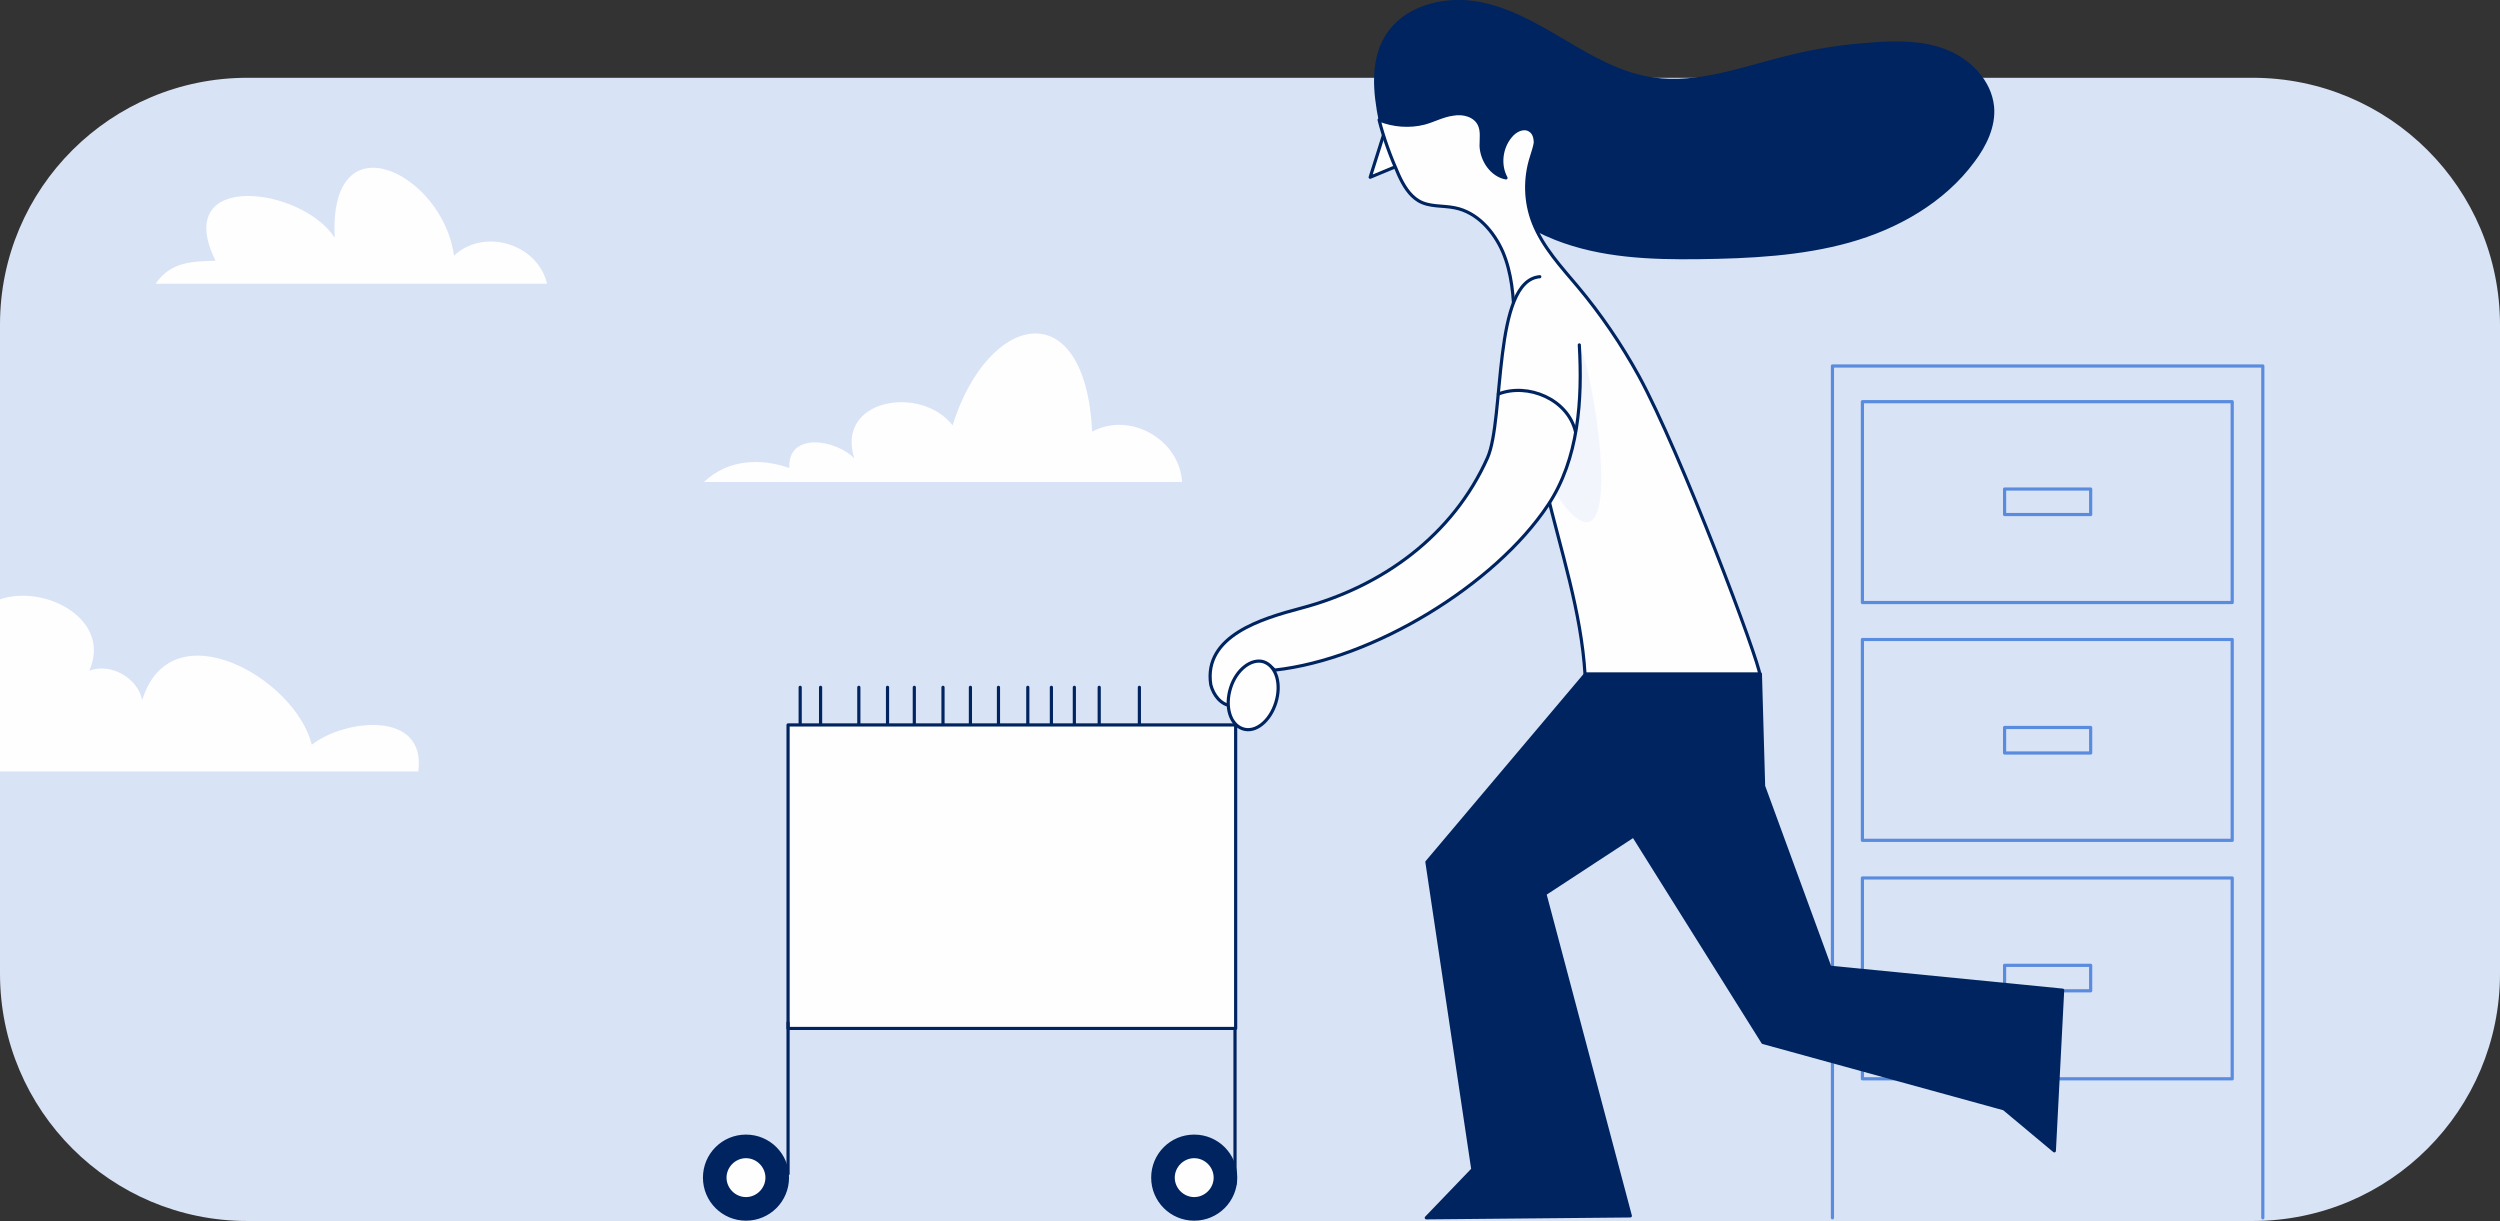 <?xml version="1.0" encoding="utf-8"?>
<!-- Generator: Adobe Illustrator 27.3.1, SVG Export Plug-In . SVG Version: 6.00 Build 0)  -->
<svg version="1.1" id="Layer_1" xmlns="http://www.w3.org/2000/svg" xmlns:xlink="http://www.w3.org/1999/xlink" x="0px" y="0px"
	 viewBox="0 0 392.1 191.5" style="enable-background:new 0 0 392.1 191.5;" xml:space="preserve">
<rect x="0" y="0" width="392.1" height="191.5" fill="#333333" stroke="none"/>
<style type="text/css">
	.st0{opacity:0.988;fill:#D9E4F7;enable-background:new    ;}
	.st1{fill:none;stroke:#598BDE;stroke-width:0.5;stroke-linecap:round;stroke-linejoin:round;stroke-miterlimit:10;}
	.st2{fill:#FFFEFF;}
	.st3{fill:none;stroke:#002460;stroke-width:0.5;stroke-linecap:round;stroke-linejoin:round;stroke-miterlimit:10;}
	.st4{fill:#002460;}
	.st5{fill:#FFFEFF;stroke:#002460;stroke-width:0.5;stroke-linecap:round;stroke-linejoin:round;stroke-miterlimit:10;}
	.st6{fill:#F2F6FC;}
	.st7{fill:#002460;stroke:#002460;stroke-width:0.5;stroke-linecap:round;stroke-linejoin:round;stroke-miterlimit:10;}
</style>
<path class="st0" d="M38.8,12.2h314.5c21.4,0,38.8,17.3,38.8,38.8v101.7c0,21.4-17.3,38.8-38.8,38.8H38.8
	C17.4,191.5,0,174.2,0,152.7V50.9C0,29.5,17.4,12.2,38.8,12.2z"/>
<path class="st1" d="M350.1,63h-58v31.5h58V63z"/>
<path class="st1" d="M327.9,76.7h-13.5v4h13.5V76.7z"/>
<path class="st1" d="M350.1,100.3h-58v31.5h58V100.3z"/>
<path class="st1" d="M327.9,114.1h-13.5v4h13.5V114.1z"/>
<path class="st1" d="M350.1,137.7h-58v31.5h58V137.7z"/>
<path class="st1" d="M327.9,151.4h-13.5v4h13.5V151.4z"/>
<path class="st1" d="M287.4,191V57.4h67.5V191"/>
<path class="st2" d="M24.4,44.5h61.4c-1.5-6.3-9.9-8.8-14.6-4.4c-1.7-12.9-19.7-21.9-18.7-2.8c-5.1-8-25.7-10.7-18.7,3.6
	C30.2,41,26.8,41,24.4,44.5z"/>
<path class="st2" d="M110.4,75.6h75c-0.4-6.7-8.2-11.1-14.1-7.9c-1.1-21.9-16.3-18.8-21.9-1c-5-6.4-18.4-4.1-15.4,5.2
	c-2.9-3-10.5-4.2-10.2,1.5C119.5,71.9,114.3,71.9,110.4,75.6z"/>
<path class="st2" d="M0,121h65.6c1.3-9.6-11.4-8.3-16.7-4.2c-2.6-10.5-22.1-21.5-26.6-7c-0.7-3.5-5-5.9-8.3-4.6
	C17.6,97.1,7,91.6,0,94V121z"/>
<path class="st3" d="M125.5,107.8v6"/>
<path class="st3" d="M128.7,107.8v6"/>
<path class="st3" d="M134.7,107.8v6"/>
<path class="st3" d="M139.2,107.8v6"/>
<path class="st3" d="M143.4,107.8v6"/>
<path class="st3" d="M147.9,107.8v6"/>
<path class="st3" d="M152.2,107.8v6"/>
<path class="st3" d="M156.6,107.8v6"/>
<path class="st3" d="M161.2,107.8v6"/>
<path class="st3" d="M164.9,107.8v6"/>
<path class="st3" d="M168.5,107.8v6"/>
<path class="st3" d="M172.4,107.8v6"/>
<path class="st3" d="M178.7,107.8v6"/>
<path class="st4" d="M216.5,19c-0.9-4.5-1.4-9.4,1-13.3c2.7-4.4,8.5-6,13.6-5.3s9.7,3.4,14.1,6c4.4,2.6,9,5.3,14.1,6
	c6.9,1,13.8-1.6,20.6-3.3c4.6-1.2,9.2-1.9,13.9-2.2c3.9-0.3,8-0.3,11.6,1.2s6.7,4.7,7.1,8.6c0.3,3.1-1.2,6.1-3,8.5
	c-4.7,6.4-12,10.5-19.5,12.6c-7.5,2.1-15.6,2.5-23.5,2.6c-7.6,0.1-15.4-0.2-22.5-3c-8.6-3.4-15.3-10.3-21.7-16.9"/>
<path class="st3" d="M216.5,19c-0.9-4.5-1.4-9.4,1-13.3c2.7-4.4,8.5-6,13.6-5.3s9.7,3.4,14.1,6c4.4,2.6,9,5.3,14.1,6
	c6.9,1,13.8-1.6,20.6-3.3c4.6-1.2,9.2-1.9,13.9-2.2c3.9-0.3,8-0.3,11.6,1.2s6.7,4.7,7.1,8.6c0.3,3.1-1.2,6.1-3,8.5
	c-4.7,6.4-12,10.5-19.5,12.6c-7.5,2.1-15.6,2.5-23.5,2.6c-7.6,0.1-15.4-0.2-22.5-3c-8.6-3.4-15.3-10.3-21.7-16.9"/>
<path class="st2" d="M217.3,20.2l-2.4,7.6l4.8-2"/>
<path class="st3" d="M217.3,20.2l-2.4,7.6l4.8-2"/>
<path class="st5" d="M257,58.9c-2.7-4.9-5.9-9.6-9.5-13.9c-2.6-3.1-5.5-6.2-7-10c-1.3-3.3-1.4-7-0.3-10.4c0.2-0.7,0.5-1.5,0.6-2.2
	c0-0.8-0.2-1.6-0.9-2c-1-0.6-2.3,0.1-3,1c-1.5,1.8-1.8,4.5-0.7,6.5c-2.2-0.4-3.8-2.7-3.9-5c0-1.2,0.2-2.4-0.3-3.4
	c-0.7-1.4-2.5-1.9-4.1-1.6c-1.6,0.2-3,1-4.5,1.4c-2.3,0.6-4.9,0.4-7.1-0.5c0.7,2.8,1.8,5.8,3.1,8.7c0.7,1.5,1.6,3.1,3.1,4
	c1.7,1,3.8,0.7,5.7,1.1c3.5,0.7,6.1,3.7,7.5,6.9c1.4,3.3,1.7,6.9,1.8,10.8c1.4,8.8,2.9,17.7,5,26.4c2.3,9.7,5.5,19.2,6.1,29.1H276
	C276.1,104.2,263.6,70.9,257,58.9z"/>
<path class="st6" d="M247.7,54.3c2.2,3.4,7.1,34.3-1.2,26.3C239.7,74,242.2,62,247.7,54.3z"/>
<path class="st2" d="M241.5,43.4c-7.4,0.6-5.5,22.3-8.2,28.4C227.9,83.9,216.9,92,204,95.4c-6,1.6-15.3,4.3-14.1,12
	c0.4,1.6,1.6,3.2,3.3,3.3c-0.3-5.9,4.6-7.9,6.7-5.6c15.5-1.7,34.6-13.4,42.9-25.9c4.8-7.2,5.4-16.5,4.9-25.1"/>
<path class="st3" d="M241.5,43.4c-7.4,0.6-5.5,22.3-8.2,28.4C227.9,83.9,216.9,92,204,95.4c-6,1.6-15.3,4.3-14.1,12
	c0.4,1.6,1.6,3.2,3.3,3.3c-0.3-5.9,4.6-7.9,6.7-5.6c15.5-1.7,34.6-13.4,42.9-25.9c4.8-7.2,5.4-16.5,4.9-25.1"/>
<path class="st2" d="M235,61.8c4.6-1.8,10.9,0.8,12.1,5.9L235,61.8z"/>
<path class="st3" d="M235,61.8c4.6-1.8,10.9,0.8,12.1,5.9"/>
<path class="st5" d="M193.8,113.7h-70.2v47.6h70.2V113.7z"/>
<path class="st3" d="M123.6,160.4v23.7"/>
<path class="st3" d="M193.7,161.3v24.4"/>
<path class="st7" d="M117,191.2c3.6,0,6.5-2.9,6.5-6.5s-2.9-6.5-6.5-6.5s-6.5,2.9-6.5,6.5S113.4,191.2,117,191.2z"/>
<path class="st5" d="M117,188c1.8,0,3.3-1.5,3.3-3.3s-1.5-3.3-3.3-3.3s-3.3,1.5-3.3,3.3S115.2,188,117,188z"/>
<path class="st7" d="M187.3,191.2c3.6,0,6.5-2.9,6.5-6.5s-2.9-6.5-6.5-6.5s-6.5,2.9-6.5,6.5S183.7,191.2,187.3,191.2z"/>
<path class="st5" d="M187.3,188c1.8,0,3.3-1.5,3.3-3.3s-1.5-3.3-3.3-3.3s-3.3,1.5-3.3,3.3S185.5,188,187.3,188z"/>
<path class="st5" d="M200.1,110.2c0.9-2.9,0.1-5.7-1.9-6.4c-1.9-0.6-4.3,1.2-5.2,4.1s-0.1,5.7,1.9,6.4
	C196.9,115,199.2,113.1,200.1,110.2z"/>
<path class="st7" d="M248.7,105.7l-24.9,29.5l7.2,48.2l-7.3,7.6l32-0.3l-13.4-50.5l13.9-9.1l20.3,32.4l37.8,10.4l7.9,6.6l1.3-25.2
	l-36.5-3.6l-10.4-28.4l-0.5-17.6H248.7z"/>
</svg>
